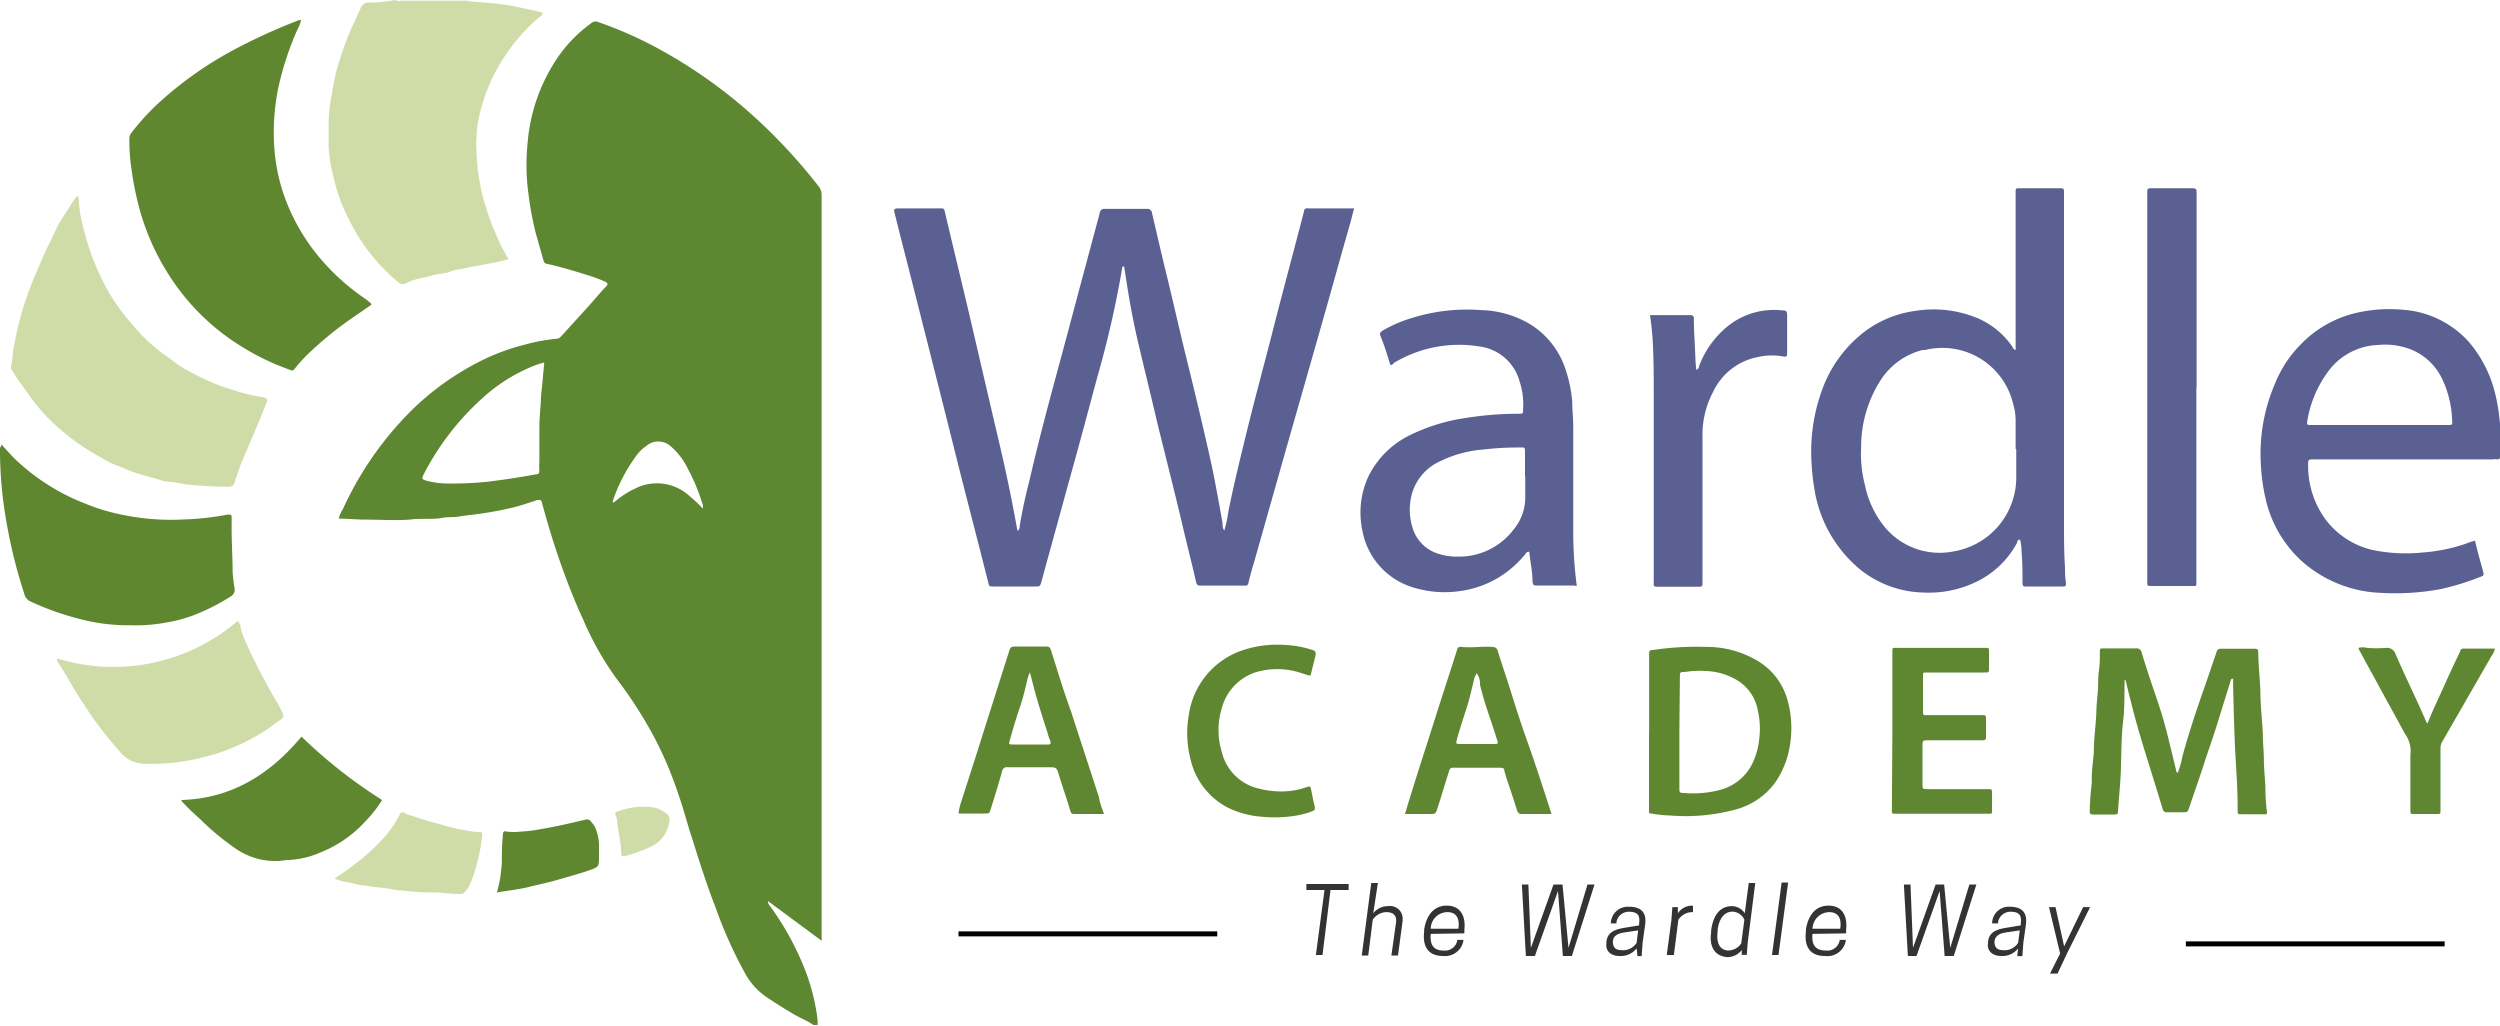 <svg xmlns="http://www.w3.org/2000/svg" viewBox="0 0 200 82.04"><defs><style>.cls-3{fill:#5a6092}.cls-4{fill:#5e8730}.cls-5{fill:#cfdca8}.cls-6{fill:#5f8731}.cls-7{opacity:.6}.cls-8{fill:#333}</style></defs><path d="M65.08 82c-.48-.33-1-.53-1.49-.81-.76-.44-1.53-.93-2.25-1.41a5.48 5.48 0 01-1.78-2 34.48 34.48 0 01-2.29-5.12c-.73-1.85-1.33-3.78-1.93-5.68-.37-1.12-.65-2.25-1.05-3.38a30.5 30.5 0 00-1.94-4.6 34.52 34.52 0 00-3-4.67 24.2 24.2 0 01-2.69-4.75c-.65-1.41-1.21-2.82-1.74-4.31-.6-1.69-1.12-3.39-1.57-5.08-.06-.19-.06-.19-.35-.19-.64.2-1.29.44-2 .61s-1.49.32-2.26.44-1.37.16-2.09.28c-.44.08-.89 0-1.37.12-.85.12-1.69 0-2.5.12-1.17.08-2.33 0-3.5 0-.73 0-1.45-.08-2.18-.08a2.58 2.58 0 01.33-.76 26.88 26.88 0 014.63-7A21.82 21.82 0 0138.22 29a16.91 16.91 0 013.7-1.41 14.58 14.58 0 012.62-.49.49.49 0 00.32-.16l2.3-2.53c.44-.49.85-1 1.29-1.45.2-.21.2-.29 0-.41a12 12 0 00-1.65-.6c-1-.32-2-.61-3.06-.85-.21 0-.25-.24-.29-.36-.2-.72-.4-1.41-.6-2.13a24.84 24.84 0 01-.56-3 17.25 17.25 0 01-.08-4.19 14.19 14.19 0 012.53-7 11.28 11.28 0 012.58-2.58.5.5 0 01.52-.08 31.45 31.45 0 014.47 1.94 39.49 39.49 0 018.42 6 44.83 44.83 0 014.75 5.19 1.1 1.1 0 01.25.69V75.26l-4.3-3.18a.64.64 0 00.2.44 22.82 22.82 0 012.9 5.4 16.63 16.63 0 01.88 3.7V82zM43.54 29l-.45.12a13.51 13.51 0 00-4.55 2.78 21.26 21.26 0 00-4.67 6.1c-.12.24-.12.36.2.44a6.45 6.45 0 001.73.24 28.1 28.1 0 003.2-.14c1.29-.16 2.62-.36 3.91-.6.16 0 .24-.08.24-.28a4.53 4.53 0 010-.73v-2.74c0-.72.08-1.45.12-2.13 0-.49.08-.93.12-1.41s.1-1.09.15-1.65zm12.68 11.68a.54.54 0 000-.29A15.14 15.14 0 0055 37.45a5.38 5.38 0 00-1.37-1.77 1.47 1.47 0 00-1.93 0 3.1 3.1 0 00-.76.73A13.23 13.23 0 0049.05 40c0 .08-.08.16 0 .2a.34.34 0 00.2-.12 7.11 7.11 0 011.57-1 3.85 3.85 0 014.35.61 10.17 10.17 0 011.05.99z" fill="#5d8730"/><path d="M32.06.08V0h5.31v.08z" fill="#eff3e2"/><path class="cls-3" d="M97.94 42.45a9.68 9.68 0 00.33-1.53c.36-1.81.8-3.63 1.24-5.44.81-3.38 1.74-6.73 2.58-10.07.73-2.82 1.49-5.64 2.22-8.46 0-.2.12-.32.36-.28h3.66c-.12.41-.2.81-.32 1.21-.84 2.94-1.65 5.88-2.49 8.82l-2.62 9.18-2.58 9.12c-.16.52-.32 1.08-.44 1.61a.24.24 0 01-.28.24H96c-.24 0-.28-.16-.32-.32-.36-1.58-.77-3.15-1.13-4.72-.64-2.69-1.33-5.39-2-8.13-.49-2.1-1-4.15-1.49-6.24-.36-1.53-.65-3.06-.89-4.59-.08-.53-.16-1-.24-1.54-.16 0-.16.09-.16.17a81.35 81.35 0 01-2 8.74C87 33.1 86.22 36 85.42 38.86c-.69 2.54-1.42 5.14-2.1 7.66-.12.4-.12.4-.52.4h-3.3c-.36 0-.36 0-.44-.32-.93-3.71-1.9-7.37-2.82-11.08-1-4-2-7.93-3-11.88-.53-2.13-1.09-4.23-1.61-6.36-.17-.61-.17-.61.48-.61h3.06c.36 0 .36 0 .44.37.73 3.1 1.49 6.2 2.22 9.34s1.41 6.08 2.13 9.14c.53 2.26 1 4.51 1.41 6.81 0 0 0 .08.08.12a.45.45 0 00.12-.32c.2-1.29.49-2.54.81-3.79.92-4 2-7.85 3.06-11.8.84-3.18 1.69-6.32 2.54-9.5a.36.36 0 01.4-.33h3.38a.36.36 0 01.4.33c.33 1.41.65 2.81 1 4.26.61 2.46 1.17 5 1.77 7.41.69 2.82 1.37 5.64 2 8.5.32 1.53.6 3.1.88 4.67a.89.89 0 00.13.57z"/><path class="cls-4" d="M29.72 24.37l-1.21.84a28.52 28.52 0 00-3.9 3.14 12.9 12.9 0 00-1.05 1.17c-.12.12-.16.16-.32.08a19.61 19.61 0 01-4-1.93 18.06 18.06 0 01-5.36-5.12A19.22 19.22 0 0111.24 17a24.69 24.69 0 01-.73-3.54 14.87 14.87 0 01-.16-2.33.82.82 0 01.12-.45 19.38 19.38 0 012.1-2.33 29.71 29.71 0 015.83-4.2 46.67 46.67 0 015.52-2.54h.16a1.89 1.89 0 01-.24.65A24.12 24.12 0 0022.27 7a17.67 17.67 0 00-.36 4.11 15.14 15.14 0 00.64 4 16 16 0 003.1 5.6A18.05 18.05 0 0029.36 24c.12.16.28.16.36.37z"/><path class="cls-3" d="M161.25 28V15.34c0-.2 0-.28.24-.28h3.39c.2 0 .24.08.24.24v26.58c0 1.17 0 2.34.08 3.51 0 .4 0 .8.08 1.25 0 .2 0 .28-.24.28h-3c-.2 0-.24-.08-.24-.28 0-.85 0-1.7-.08-2.58a3.19 3.19 0 00-.12-.89c-.21 0-.21.16-.25.28a7.27 7.27 0 01-3.54 3.23 8.7 8.7 0 01-4 .72 8.39 8.39 0 01-4.91-1.77 10.43 10.43 0 01-3.71-6.28 19 19 0 01-.28-2.58 14.39 14.39 0 01.85-5.56 10.24 10.24 0 013-4.35 8.64 8.64 0 014.55-2 9.12 9.12 0 015 .64 6.48 6.48 0 012.69 2.25.36.36 0 00.25.25zm0 7.93v-2.1a4.87 4.87 0 00-.2-1.53A5.82 5.82 0 00154 28h-.2a5.65 5.65 0 00-3.38 2.46 9.91 9.91 0 00-1.53 5.31 10.07 10.07 0 00.32 3.1 7.69 7.69 0 001.65 3.39 5.7 5.7 0 005.44 1.85 6 6 0 005-5.8v-2.39z"/><path class="cls-5" d="M32.06.08h5.31c.73.08 1.49.12 2.22.2a17.49 17.49 0 012 .32c.53.12 1.09.21 1.65.37.08 0 .12 0 .16.08a.31.31 0 01-.2.28 14.31 14.31 0 00-2.66 2.94 14 14 0 00-2.21 5.07 6.76 6.76 0 00-.2 1.53 7.76 7.76 0 000 1.37 14.45 14.45 0 00.24 2.26 12.73 12.73 0 00.52 2.13 18.62 18.62 0 00.9 2.37 9.36 9.36 0 00.72 1.41c0 .12.13.2.17.32a11.11 11.11 0 01-1.68.37c-.68.16-1.36.24-2.05.41a4.58 4.58 0 00-1 .24 2.59 2.59 0 01-.8.16c-.53.08-1 .28-1.57.36a5.22 5.22 0 00-1.13.4.48.48 0 01-.56-.08 12.3 12.3 0 01-1.57-1.49 13.92 13.92 0 01-1.41-1.81 17.57 17.57 0 01-1.13-2 13.27 13.27 0 01-1.09-3.1 11.28 11.28 0 01-.4-2.54V10a12 12 0 01.24-2.38c.12-.6.2-1.25.36-1.85a28.25 28.25 0 011.05-3.1c.28-.69.64-1.37.93-2.06a.68.68 0 01.61-.41h.32a8.77 8.77 0 001.77-.2 1.32 1.32 0 00.49.08zM6.28 15.71a11.79 11.79 0 00.37 2.45 23.39 23.39 0 00.72 2.38c.24.64.52 1.25.81 1.85a14.84 14.84 0 001.65 2.66c.44.56.92 1.13 1.41 1.65a13.1 13.1 0 001.61 1.45l1.49 1.09a18.44 18.44 0 002.57 1.33 11.71 11.71 0 001.66.6 14.93 14.93 0 002.21.57h.12c.57.16.57.16.32.72-.6 1.54-1.22 2.94-1.85 4.43-.24.56-.4 1.13-.6 1.69a.45.45 0 01-.49.36 34.38 34.38 0 01-3.5-.2 8.09 8.09 0 00-1.37-.2 2.67 2.67 0 01-.76-.2c-.61-.16-1.21-.32-1.82-.52s-1.08-.45-1.65-.65a5.06 5.06 0 01-1-.52 17.37 17.37 0 01-3-2 14.66 14.66 0 01-3-3.26A18.43 18.43 0 011 29.68a.56.56 0 01-.08-.56c.08-.41.08-.81.16-1.21.16-.93.36-1.81.6-2.7a27 27 0 011.05-3l.72-1.69c.33-.73.69-1.41 1-2.1s.73-1.24 1.13-1.89a5.72 5.72 0 01.56-.8z"/><path class="cls-3" d="M198 43.25c.2.89.45 1.73.69 2.62 0 .2-.08.2-.16.24a21.29 21.29 0 01-3.19 1 19.64 19.64 0 01-4.83.32 10.08 10.08 0 01-6.28-2.46 9.6 9.6 0 01-3-5.15 15.18 15.18 0 01-.36-2.66 14.16 14.16 0 011.13-6.47 9.55 9.55 0 012.14-3.22 9 9 0 014.86-2.54 11.45 11.45 0 013.1-.16 7.83 7.83 0 015.44 2.62 10 10 0 012.05 4 15.36 15.36 0 01.41 4.92v.28a.17.17 0 01-.21.16 1.34 1.34 0 00-.4 0h-14.26c-.48 0-.48 0-.48.48a7.27 7.27 0 001.41 4.35 6.57 6.57 0 003.75 2.42 13.26 13.26 0 004 .2 13.78 13.78 0 003.39-.68 7.38 7.38 0 01.8-.27zM190.37 34h5.44c.36 0 .4 0 .36-.4a8.33 8.33 0 00-.73-3.14 4.73 4.73 0 00-2.77-2.58 5.8 5.8 0 00-2.46-.28 5.19 5.19 0 00-3.75 1.85 9.11 9.11 0 00-1.89 4.31c0 .16 0 .24.2.24h5.6zM111.23 29.2c-.24-.77-.48-1.57-.8-2.34-.08-.2 0-.28.16-.4a10.92 10.92 0 012.46-1.05 14.66 14.66 0 015.43-.6 8 8 0 014 1.17 6.69 6.69 0 012.78 3.62 11 11 0 01.52 2.54c0 .68.08 1.33.08 2v8.7a33.44 33.44 0 00.28 4c0 .08-.16 0-.24 0h-2.94c-.24 0-.32 0-.36-.32 0-.73-.16-1.49-.24-2.22 0-.08 0-.16-.08-.16a.22.22 0 00-.2.12 8.32 8.32 0 01-1.69 1.61 8 8 0 01-3.55 1.41 8.54 8.54 0 01-3.9-.32 5.83 5.83 0 01-3.94-4.47 6.9 6.9 0 01.48-4.39 7.22 7.22 0 013.34-3.3 15 15 0 014.23-1.33 27.21 27.21 0 014.43-.37c.37 0 .37 0 .37-.4a5.81 5.81 0 00-.29-2.21 3.83 3.83 0 00-3.26-2.78 10.1 10.1 0 00-6.8 1.33.28.28 0 01-.27.16zM122 38.1v-1.89c0-.45 0-.41-.45-.41a23 23 0 00-2.86.16 9.52 9.52 0 00-3.46.93 4.09 4.09 0 00-2.23 2.46 4.81 4.81 0 000 2.86 3.1 3.1 0 001.81 2 4.87 4.87 0 001.85.32 5.48 5.48 0 004.43-2.17 4 4 0 00.93-2.7V38.1z"/><path class="cls-4" d="M.12 35.56c.36.4.73.81 1.09 1.17a17 17 0 005.56 3.54 16.24 16.24 0 003.1.93 19 19 0 004.75.36 22.16 22.16 0 003.62-.4c.21 0 .29 0 .29.24v.89c0 1.16.08 2.33.08 3.5a12.63 12.63 0 00.16 1.29.62.62 0 01-.32.64 16.58 16.58 0 01-2.94 1.49 11.7 11.7 0 01-2.3.61 13.39 13.39 0 01-2.82.2 15.18 15.18 0 01-4.23-.56 21.87 21.87 0 01-3.78-1.37.92.92 0 01-.38-.41 40.83 40.83 0 01-1.28-4.83c-.24-1.21-.44-2.42-.56-3.66A32.05 32.05 0 010 35.8c.08-.04.08-.12.12-.24z"/><path class="cls-3" d="M175.71 31v15.39c0 .57.08.49-.52.49h-3c-.45 0-.41 0-.41-.45V15.3c0-.2.08-.24.25-.24h3.42c.2 0 .28.08.28.28V31z"/><path class="cls-5" d="M4.59 52.68a15.27 15.27 0 0014.42-3c.24.2.24.56.32.84s.28.73.44 1.09c.65 1.45 1.41 2.86 2.18 4.23a10 10 0 01.64 1.16c.12.28.12.4-.12.56-.44.28-.8.6-1.25.89a17.59 17.59 0 01-3.34 1.65c-.52.2-1.05.32-1.61.48a16.86 16.86 0 01-4.71.52 2.58 2.58 0 01-2-1A30.83 30.83 0 017.13 57c-.48-.77-1-1.49-1.45-2.3-.36-.64-.73-1.25-1.13-1.85 0-.05.04-.09.04-.17z"/><path class="cls-3" d="M132 25.21h3.23c.2 0 .28.08.28.28 0 1.05.08 2.06.12 3.1a8.44 8.44 0 00.08 1c.2-.08.2-.24.24-.36a7.5 7.5 0 012.39-3.23 5.92 5.92 0 014.23-1.17c.36 0 .4.08.4.44v2.82c0 .48 0 .48-.48.4a5.07 5.07 0 00-1.9.08 5 5 0 00-3.54 2.78 7.27 7.27 0 00-.85 3.55v11.8c0 .2-.08.24-.28.24h-3.38c-.2 0-.28-.08-.24-.28v-15c0-1.45 0-2.9-.08-4.35-.04-.73-.12-1.41-.22-2.1z"/><path class="cls-6" d="M178.49 54.33l-1.21 3.9c-.32 1-.68 2-1 3s-.76 2.22-1.12 3.31c-.16.44-.12.44-.61.44h-1.16a.32.32 0 01-.37-.24c-.44-1.45-.88-2.86-1.33-4.31s-.88-2.9-1.24-4.39c-.13-.48-.25-1-.37-1.49 0-.08 0-.12-.12-.16a1.5 1.5 0 010 .4c0 1 0 2-.12 3s-.12 2.14-.16 3.18c0 1.33-.16 2.66-.24 3.95 0 .2-.08.24-.28.24h-1.74c-.2 0-.24-.08-.24-.28a20 20 0 01.16-2.18v-.4c0-.76.13-1.53.17-2.25 0-1 .16-2.06.2-3.1 0-.57.08-1.13.12-1.7s0-1 .08-1.57.08-1 .08-1.57c0-.16 0-.24.24-.24h2.66a.4.4 0 01.44.32c.36 1.21.77 2.42 1.17 3.59s.72 2.25 1 3.42c.2.81.4 1.65.6 2.46a.15.15 0 00.12.16 6.43 6.43 0 00.36-1.25c.45-1.69 1-3.34 1.57-5 .41-1.13.77-2.26 1.17-3.39a.32.32 0 01.36-.28H180.46a.21.21 0 01.2.2c0 1 .13 2.14.17 3.18 0 1.21.16 2.38.2 3.59 0 .64.08 1.25.08 1.89s.08 1.45.12 2.14a16.45 16.45 0 00.12 2q.06.3-.24.24h-1.81c-.21 0-.29 0-.29-.24v-.3c0-1.53-.12-3.1-.2-4.63-.08-1.7-.12-3.43-.16-5.12v-.56z"/><path class="cls-4" d="M14.5 64c4.07-.12 7.13-2.09 9.62-5.07A39.58 39.58 0 0030.57 64a9.77 9.77 0 01-1.25 1.61 9.76 9.76 0 01-3.67 2.58 7.11 7.11 0 01-2.57.61c-.29 0-.57.08-.85.08a5.6 5.6 0 01-3.46-1.05A20.68 20.68 0 0116 65.52c-.44-.4-.89-.8-1.29-1.24a.68.68 0 01-.21-.28zM131.93 58.6v-6.2c0-.37 0-.37.37-.41a24 24 0 014.14-.24 8 8 0 014.19 1.13A5.29 5.29 0 01143 56a8.33 8.33 0 01.2 3.58 7.15 7.15 0 01-1.17 3 5.74 5.74 0 01-3.18 2.18 15.32 15.32 0 01-5.23.48 9.8 9.8 0 01-1.53-.16c-.13 0-.17 0-.17-.16V58.6zm2.42 0V63c0 .4 0 .44.4.44a8.41 8.41 0 002.82-.24 4 4 0 002.66-2.2 6 6 0 00.52-2 6.3 6.3 0 00-.12-2.13 3.56 3.56 0 00-1.81-2.54 5.19 5.19 0 00-2.42-.65 7.28 7.28 0 00-1.61.08c-.4 0-.4 0-.4.49z"/><path class="cls-6" d="M124.12 65.12h-2.42c-.2 0-.24-.12-.32-.24-.2-.64-.4-1.25-.6-1.85s-.32-.93-.44-1.41c0-.16-.13-.2-.29-.2h-3.78a.28.28 0 00-.32.2c-.33 1-.65 2.13-1 3.18-.08.24-.16.32-.4.32h-2.15c.2-.68.4-1.33.61-2 .56-1.81 1.16-3.63 1.73-5.44s1.17-3.62 1.77-5.52c.12-.4.12-.44.52-.4.81.08 1.61-.08 2.42 0a.38.38 0 01.36.28c.24.77.49 1.53.73 2.26.52 1.61 1 3.22 1.57 4.79.72 2.04 1.37 4.02 2.01 6.03zm-6-11.28c0 .13-.12.25-.16.37-.2.8-.36 1.57-.6 2.33s-.57 1.73-.81 2.62c-.08.32-.08.36.24.36h2.62c.48 0 .48 0 .32-.44-.44-1.45-1-2.86-1.33-4.31a1.36 1.36 0 00-.28-.93zM88.32 65.12H85.9c-.2 0-.24-.12-.28-.28-.28-.93-.6-1.85-.89-2.78-.2-.68-.2-.68-.88-.68h-3.22a.38.38 0 00-.45.28c-.28 1-.6 2.05-.92 3.06-.12.36-.08.36-.49.36h-2.09a4.43 4.43 0 01.24-1c.57-1.81 1.17-3.62 1.73-5.43l2.06-6.49c.12-.4.16-.44.6-.44h2.38c.24 0 .32.08.4.32.52 1.65 1 3.27 1.61 4.92.73 2.29 1.49 4.55 2.22 6.84.08.48.24.88.4 1.32zM82.4 53.8a1.66 1.66 0 00-.16.37c-.2.8-.37 1.61-.65 2.41s-.56 1.78-.8 2.62c-.12.36-.08.36.28.36h2.7c.28 0 .32 0 .24-.32a3.52 3.52 0 01-.2-.6c-.32-1-.65-2-.93-3-.16-.59-.32-1.19-.48-1.84zM151.39 58.52v-6.33c0-.4 0-.36.36-.36h7.05c.32 0 .32 0 .32.32v1.29c0 .36 0 .36-.4.36H154c-.08 0-.12 0-.16.13v3c0 .24 0 .28.28.28h4.39c.37 0 .37 0 .37.36v1.29c0 .32 0 .36-.37.36h-4.18c-.53 0-.53 0-.53.53v2.94c0 .44 0 .44.45.44H159c.36 0 .36 0 .36.36v1.41c0 .16 0 .2-.2.2h-7.45c-.4 0-.36 0-.36-.36zM102.25 63.31a6 6 0 002.22-.32c.36-.12.36-.12.44.28s.16.84.28 1.29c0 .2 0 .24-.16.32a6.62 6.62 0 01-1.29.36 10.67 10.67 0 01-3 .08 7.29 7.29 0 01-2.61-.76 5.8 5.8 0 01-2.9-3.87 8.25 8.25 0 01-.13-3.46A6.4 6.4 0 0199.47 52a8.79 8.79 0 013.39-.4 8 8 0 012.14.4c.24.08.28.16.24.45l-.36 1.45c0 .12-.08.16-.24.12l-.77-.25a6.07 6.07 0 00-3.38 0 4.13 4.13 0 00-2.74 2.86 6 6 0 000 3.55 3.93 3.93 0 002.94 2.9 6.93 6.93 0 001.56.23zM194.2 57.87c.4-1 .88-2 1.33-3s.84-1.85 1.28-2.74c0-.12.08-.24.25-.24h2.53a1.49 1.49 0 01-.28.61l-3.91 6.8a1.05 1.05 0 00-.16.61v4.89c0 .32 0 .32-.32.32h-1.77c-.32 0-.32 0-.32-.36v-4.35a2.36 2.36 0 00-.45-1.73c-.6-1.13-1.24-2.26-1.85-3.39s-1.17-2.13-1.73-3.18c-.08-.08-.08-.16-.12-.28a1.29 1.29 0 01.68 0 9.75 9.75 0 001.53 0 .7.7 0 01.73.44c.8 1.86 1.69 3.63 2.5 5.52-.04 0 0 0 .08.08z"/><path class="cls-5" d="M26.74 70.28a16 16 0 001.57-1.09 16.07 16.07 0 002.14-1.89 8.74 8.74 0 001.49-2.06c.12-.28.24-.32.52-.16s.6.2.93.32.88.29 1.33.41 1.08.32 1.65.44a5.66 5.66 0 00.8.16 6.69 6.69 0 001.25.16c.12 0 .16.08.16.2a13.57 13.57 0 01-.4 2.22 9.82 9.82 0 01-.65 1.89 2.15 2.15 0 01-.36.48.36.36 0 01-.32.16c-.64 0-1.25-.08-1.89-.12h-.12a19.69 19.69 0 01-2.66-.16 4.53 4.53 0 01-.73-.08C30.73 71 30 71 29.2 70.84c-.45 0-.85-.16-1.29-.24a5.18 5.18 0 01-1.17-.32z"/><path class="cls-4" d="M39.75 71.4a10.44 10.44 0 00.4-2.49c0-.69 0-1.37.08-2.06 0-.32.08-.4.32-.32a5 5 0 001.09 0 10.9 10.9 0 001.61-.2c1.21-.2 2.42-.48 3.63-.77a.37.37 0 01.4.17 1.91 1.91 0 01.48.88 3.43 3.43 0 01.16 1.09v.76c0 .89 0 .89-.8 1.17s-1.61.49-2.42.73-1.61.4-2.41.6-1.65.28-2.54.44z"/><path class="cls-5" d="M53.56 65.56a2.57 2.57 0 01-1.69 2.26 11.06 11.06 0 01-1.93.68c-.12 0-.24 0-.24-.16 0-.88-.24-1.77-.33-2.61a1.07 1.07 0 00-.12-.49.21.21 0 01.16-.32 5.9 5.9 0 012.59-.36 2.15 2.15 0 011.29.52.52.52 0 01.27.48z"/><path d="M76.68 74.51h20.7v.4h-20.7zM174.87 75.31h20.7v.4h-20.7z"/><path class="cls-8" d="M105.8 76.4h-.53l.69-5.2h-1.45v-.48h3.38v.48h-1.45zM109.86 73.06a1.51 1.51 0 011.21-.57 1 1 0 011.13.85 1.5 1.5 0 010 .4l-.36 2.7h-.53l.37-2.62c.08-.56-.2-.85-.77-.85a1.35 1.35 0 00-1.09.61l-.36 2.86h-.52l.76-5.8h.53zM114.46 74.71c-.08.84.2 1.33 1 1.33a1 1 0 001.13-.85h.48v.08a1.49 1.49 0 01-1.61 1.21c-1.29 0-1.65-.85-1.53-1.93v-.17c.16-1.08.73-1.93 1.81-1.93s1.53.81 1.41 1.93v.29zm0-.41h2.21c.12-.84-.16-1.33-.88-1.33a1.34 1.34 0 00-1.33 1.33zM124.64 71.28l-1.85 5.2h-.72l-.32-5.72h.52l.2 5.07 1.81-5.07h.72l.48 5.07 1.52-5.07h.56l-1.81 5.72h-.72zM130.93 75.87a1.61 1.61 0 01-1.37.61c-.73 0-1.13-.44-1.05-1v-.12c.08-.8.69-1 1.41-1.13l1.21-.2v-.16c.08-.6-.08-.93-.81-.93a1 1 0 00-1 .81v.12h-.45v-.08a1.36 1.36 0 011.45-1.25c1.09 0 1.41.57 1.29 1.45l-.2 1.41-.08 1.09H131zm0-.44l.12-1-1.13.17c-.52.08-.85.28-.89.68v.08c0 .36.17.65.65.65a1.31 1.31 0 001.25-.58zM135.44 72.49v.48h-.08a1.33 1.33 0 00-1.09.61l-.36 2.82h-.57l.37-2.78.08-1.05h.44v.49a1.37 1.37 0 011.13-.61zM136.89 74.59v-.17c.16-1.12.64-1.93 1.69-1.93a1.26 1.26 0 011 .57l.32-2.42h.52l-.6 4.75-.08 1h-.4V76a1.44 1.44 0 01-1.17.57c-1.04-.09-1.44-.9-1.28-1.98zm.52-.21v.17c-.12.92.2 1.49.89 1.49a1.27 1.27 0 001-.57l.25-1.89a1.09 1.09 0 00-.93-.65c-.69 0-1.09.57-1.21 1.45zM142.53 70.6h.52l-.77 5.8h-.52zM145 74.71c-.08.84.2 1.33 1.05 1.33a1 1 0 001.13-.85h.48v.08a1.49 1.49 0 01-1.66 1.21c-1.29 0-1.65-.85-1.53-1.93v-.17c.16-1.08.72-1.93 1.81-1.93s1.53.81 1.41 1.93v.29zm0-.41h2.22c.12-.84-.16-1.33-.89-1.33A1.37 1.37 0 00145 74.3zM155.17 71.28l-1.85 5.2h-.69l-.32-5.72h.53l.2 5.07 1.81-5.07h.68l.49 5.07 1.53-5.07h.56l-1.81 5.72h-.73zM161.45 75.87a1.6 1.6 0 01-1.36.61c-.73 0-1.13-.44-1.05-1v-.12c.08-.8.68-1 1.41-1.13l1.21-.2v-.16c.08-.6-.08-.93-.81-.93a1 1 0 00-1 .81v.12h-.48v-.08a1.34 1.34 0 011.41-1.25c1.09 0 1.41.57 1.29 1.45l-.2 1.41-.08 1.09h-.41zm0-.44l.13-1-1.13.17c-.53.08-.81.28-.89.68v.08c0 .36.16.65.65.65a1.29 1.29 0 001.24-.58zM166.65 72.57h.56l-1.85 3.71-.76 1.61h-.6l.81-1.61-.89-3.71h.52l.69 3.14z"/></svg>